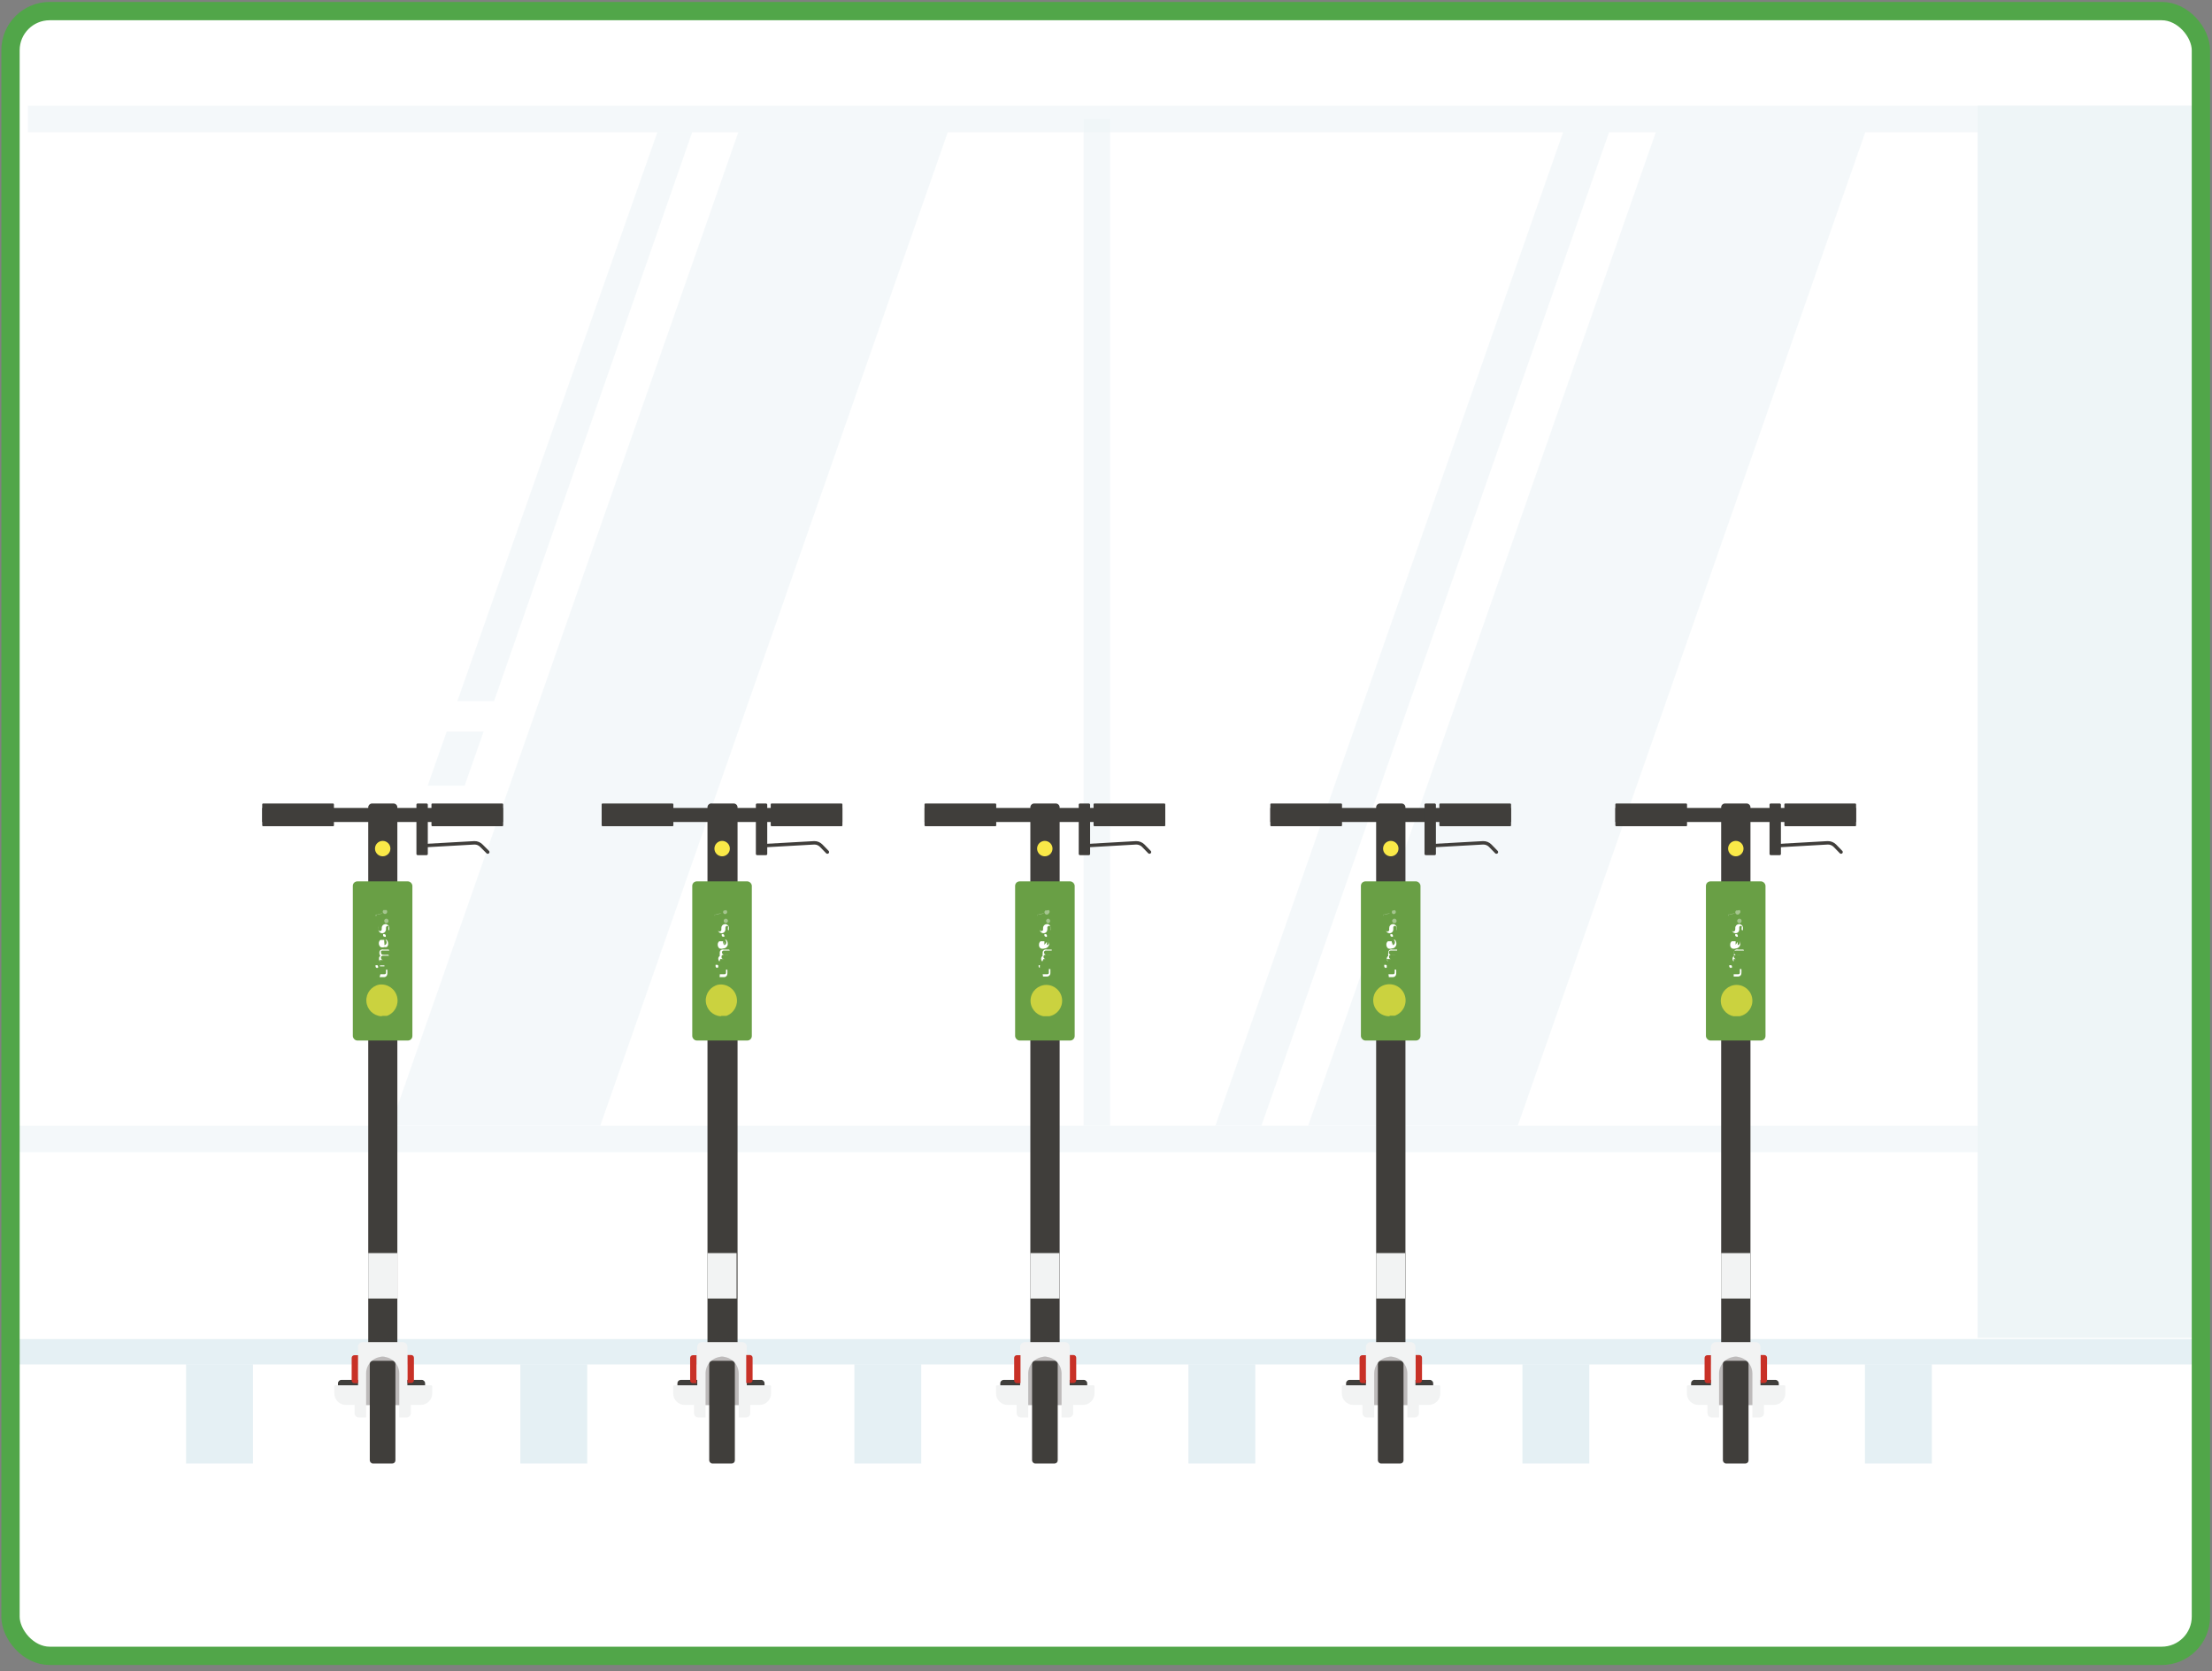 <?xml version="1.0" encoding="UTF-8"?>
<svg width="303px" height="229px" viewBox="0 0 303 229" version="1.1" xmlns="http://www.w3.org/2000/svg" xmlns:xlink="http://www.w3.org/1999/xlink">
    <rect x="0" y="0" width="303" height="229" fill="#808080" stroke="none"/>
    <title>Plan de travail 15 copie 2</title>
    <g id="Page-1" stroke="none" stroke-width="1" fill="none" fill-rule="evenodd">
        <g id="wefix-copy-7" transform="translate(-649, -4166)">
            <g id="Page"></g>
            <g id="Plan-de-travail-15-copie-2" transform="translate(650.174, 4167.52)">
                <rect id="Rectangle" fill="#FFFFFF" fill-rule="nonzero" x="0.264" y="0" width="300.282" height="225.35" rx="5.47"></rect>
                <g id="Group" transform="translate(0, 12.964)">
                    <g opacity="0.2" transform="translate(0.264, 0)" fill="#A9CCD9" fill-rule="nonzero">
                        <rect id="Rectangle" opacity="0.6" x="2.376" y="-9.38024637e-15" width="296.506" height="3.644"></rect>
                        <polygon id="Path" opacity="0.6" points="171.356 139.751 165.045 139.751 212.677 3.617 218.987 3.617"></polygon>
                        <polygon id="Path" opacity="0.6" points="66.245 81.585 61.202 81.585 88.609 3.617 93.388 3.617"></polygon>
                        <polygon id="Path" opacity="0.6" points="62.206 93.176 57.136 93.176 59.75 85.731 64.819 85.731"></polygon>
                        <polygon id="Path" opacity="0.6" points="80.793 139.751 52.067 139.751 99.698 3.617 128.398 3.617"></polygon>
                        <polygon id="Path" opacity="0.6" points="206.472 139.751 177.745 139.751 225.376 3.617 254.077 3.617"></polygon>
                        <rect id="Rectangle" opacity="0.6" x="146.986" y="1.795" width="3.644" height="137.956"></rect>
                        <rect id="Rectangle" opacity="0.6" x="-3.51759239e-15" y="139.751" width="296.189" height="3.644"></rect>
                        <rect id="Rectangle" x="269.469" y="-9.38024637e-15" width="29.439" height="168.821"></rect>
                    </g>
                    <rect id="Rectangle" fill="#A9CCD9" fill-rule="nonzero" opacity="0.3" x="0" y="168.979" width="299.437" height="3.485"></rect>
                    <path d="M135.395,175.316 L148.596,175.316 C148.684,175.316 148.755,175.387 148.755,175.475 L148.755,176.425 C148.755,177.3 148.046,178.009 147.171,178.009 L136.847,178.009 C135.972,178.009 135.263,177.3 135.263,176.425 L135.263,175.475 C135.263,175.387 135.334,175.316 135.421,175.316 L135.395,175.316 Z" id="Path" fill="#F2F3F3" fill-rule="nonzero"></path>
                    <path d="M136.293,174.577 L147.276,174.577 C147.539,174.577 147.751,174.79 147.751,175.052 L147.751,175.316 L135.844,175.316 L135.844,175.052 C135.844,174.926 135.894,174.805 135.983,174.716 C136.072,174.627 136.193,174.577 136.319,174.577 L136.293,174.577 Z" id="Path" fill="#403E3B" fill-rule="nonzero"></path>
                    <rect id="Rectangle" fill="#BDBABA" fill-rule="nonzero" x="139.276" y="171.197" width="5.254" height="6.838"></rect>
                    <path d="M140.491,95.605 L143.448,95.605 C143.739,95.605 143.976,95.842 143.976,96.133 L143.976,171.382 L139.963,171.382 L139.963,96.107 C139.977,95.826 140.209,95.605 140.491,95.605 L140.491,95.605 Z" id="Path" fill="#403E3B" fill-rule="nonzero"></path>
                    <rect id="Rectangle" fill="#403E3B" fill-rule="nonzero" x="125.467" y="96.213" width="32.977" height="1.927"></rect>
                    <rect id="Rectangle" fill="#403E3B" fill-rule="nonzero" x="125.467" y="95.605" width="9.822" height="3.116" rx="0.12"></rect>
                    <rect id="Rectangle" fill="#403E3B" fill-rule="nonzero" x="148.623" y="95.605" width="9.822" height="3.116" rx="0.12"></rect>
                    <rect id="Rectangle" fill="#403E3B" fill-rule="nonzero" x="146.59" y="95.605" width="1.558" height="7.076" rx="0.16"></rect>
                    <path d="M147.54,101.388 L154.458,100.992 C154.824,100.985 155.176,101.128 155.435,101.388 L156.28,102.259" id="Path" stroke="#403E3B" stroke-width="0.47" stroke-linecap="round"></path>
                    <rect id="Rectangle" fill="#699F45" fill-rule="nonzero" x="137.877" y="106.272" width="8.159" height="21.809" rx="0.62"></rect>
                    <circle id="Oval" fill="#FAE948" fill-rule="nonzero" cx="141.943" cy="101.784" r="1.056"></circle>
                    <path d="M141.758,124.754 L141.758,124.754 C140.658,124.55 139.895,123.541 139.998,122.427 C140.101,121.313 141.035,120.461 142.154,120.461 C143.273,120.461 144.207,121.313 144.31,122.427 C144.413,123.541 143.65,124.55 142.55,124.754 L142.128,124.754 L141.89,124.754 L141.89,124.754" id="Path" fill="#CBD23F" fill-rule="nonzero"></path>
                    <g opacity="0.4" transform="translate(140.931, 109.196)" fill="#FFFFFF" fill-rule="nonzero" id="Path">
                        <g>
                            <path d="M1.566,1.01 L1.566,1.01 C1.633,1.065 1.672,1.147 1.672,1.234 C1.672,1.321 1.633,1.404 1.566,1.459 C1.507,1.574 1.383,1.642 1.254,1.629 C1.124,1.616 1.016,1.526 0.98,1.401 C0.944,1.276 0.988,1.142 1.091,1.063 L1.249,1.063 L1.249,1.063"></path>
                        </g>
                    </g>
                    <path d="M141.6,117.256 C141.487,117.156 141.428,117.01 141.441,116.86 C141.445,116.709 141.524,116.57 141.652,116.49 L141.652,116.49 C141.622,116.387 141.622,116.277 141.652,116.173 L141.652,115.936 C141.697,115.792 141.803,115.676 141.943,115.619 C142.047,115.593 142.156,115.593 142.26,115.619 L142.893,115.619 C142.893,115.619 142.893,115.619 142.893,115.751 C142.893,115.883 142.893,115.751 142.893,115.751 L142.893,115.751 L142.075,115.751 C142.007,115.751 141.942,115.779 141.897,115.83 C141.851,115.88 141.83,115.948 141.837,116.015 C141.837,116.19 141.979,116.332 142.154,116.332 C142.374,116.345 142.594,116.345 142.814,116.332 L142.814,116.332 C142.814,116.332 142.814,116.332 142.814,116.332 L141.996,116.332 C141.925,116.338 141.861,116.373 141.816,116.427 C141.772,116.482 141.751,116.552 141.758,116.622 C141.77,116.777 141.893,116.9 142.048,116.913 L142.735,116.913 C142.735,116.913 142.867,116.913 142.867,116.913 C142.867,116.913 142.867,116.913 142.867,116.913 L141.626,116.913 C141.626,116.913 141.626,116.913 141.626,116.913 L141.626,116.913 C141.626,116.913 141.626,116.913 141.758,116.913" id="Path" fill="#FFFFFF" fill-rule="nonzero"></path>
                    <path d="M142.761,112.926 L142.761,113.269 C142.761,113.269 142.761,113.269 142.761,113.269 L142.761,113.269 L142.761,112.635 C142.771,112.536 142.719,112.442 142.629,112.398 C142.556,112.361 142.469,112.365 142.399,112.408 C142.329,112.451 142.287,112.527 142.286,112.609 C142.299,112.705 142.299,112.803 142.286,112.899 C142.276,113.138 142.1,113.337 141.864,113.375 C141.583,113.409 141.321,113.227 141.256,112.952 L141.256,112.371 C141.256,112.371 141.256,112.371 141.256,112.371 L141.256,112.371 L141.256,112.926 C141.29,113.021 141.38,113.085 141.481,113.085 C141.582,113.085 141.672,113.021 141.705,112.926 L141.705,112.635 C141.717,112.373 141.919,112.16 142.18,112.134 C142.311,112.111 142.445,112.144 142.55,112.224 C142.655,112.304 142.722,112.425 142.735,112.556 C142.748,112.635 142.748,112.715 142.735,112.794 L142.735,112.979" id="Path" fill="#FFFFFF" fill-rule="nonzero"></path>
                    <path d="M142.233,114.563 L142.233,115.012 L142.233,115.012 C142.38,114.983 142.494,114.868 142.524,114.721 C142.555,114.554 142.495,114.383 142.365,114.272 C142.365,114.272 142.365,114.272 142.365,114.272 L142.365,114.272 C142.623,114.547 142.623,114.975 142.365,115.249 C142.249,115.375 142.088,115.451 141.916,115.461 C141.746,115.526 141.558,115.526 141.388,115.461 C141.211,115.347 141.118,115.14 141.151,114.932 C141.147,114.758 141.225,114.592 141.362,114.484 L141.547,114.484 L141.89,114.484 C141.89,114.484 141.89,114.484 141.89,114.484 L141.89,114.959" id="Path" fill="#FFFFFF" fill-rule="nonzero"></path>
                    <path d="M141.652,118.999 L142.286,118.999 C142.385,119.002 142.473,118.936 142.497,118.84 L142.497,118.286 C142.497,118.286 142.497,118.286 142.497,118.286 L142.708,118.286 C142.708,118.286 142.708,118.286 142.708,118.286 L142.708,118.867 C142.697,119.1 142.518,119.29 142.286,119.315 L141.019,119.315 C141.019,119.315 141.019,119.315 141.019,119.315 L141.019,119.315 L141.705,119.315" id="Path" fill="#FFFFFF" fill-rule="nonzero"></path>
                    <path d="M142.101,117.916 L142.656,117.916 C142.656,117.916 142.656,117.916 142.656,117.916 L142.656,117.916 C142.656,117.916 142.656,117.916 142.656,117.916 L141.468,117.916 L141.468,117.916 C141.468,117.916 141.468,117.916 141.468,117.916 L142.048,117.916" id="Path" fill="#FFFFFF" fill-rule="nonzero"></path>
                    <g opacity="0.4" transform="translate(141.079, 110.378)" fill="#FFFFFF" fill-rule="nonzero" id="Path">
                        <g>
                            <path d="M1.365,1.017 C1.5,1.057 1.592,1.18 1.592,1.32 C1.592,1.46 1.5,1.584 1.365,1.624 C1.19,1.624 1.049,1.482 1.049,1.307 C1.049,1.147 1.179,1.017 1.339,1.017"></path>
                        </g>
                    </g>
                    <g opacity="0.4" transform="translate(140.108, 109.507)" fill="#FFFFFF" fill-rule="nonzero" id="Path">
                        <g>
                            <path d="M0.858,1.492 L0.858,1.492 C0.858,1.492 0.858,1.333 0.858,1.307 L1.624,1.149 L1.782,1.149 C1.782,1.149 1.782,1.149 1.782,1.149 C1.782,1.149 1.782,1.149 1.782,1.149 L1.149,1.307 L0.885,1.307 C0.885,1.307 0.885,1.307 0.885,1.307 L0.885,1.492 C0.885,1.492 0.885,1.492 0.885,1.492 L0.885,1.492"></path>
                        </g>
                    </g>
                    <path d="M141.256,118.127 L141.256,118.127 C141.174,118.099 141.113,118.028 141.098,117.942 L141.098,117.758 C141.098,117.758 141.098,117.758 141.098,117.758 L141.256,117.758 C141.285,117.807 141.285,117.867 141.256,117.916 L141.256,118.101 C141.256,118.101 141.256,118.101 141.256,118.101 L141.256,118.127 Z" id="Path" fill="#FFFFFF" fill-rule="nonzero"></path>
                    <path d="M142.075,113.85 L142.075,113.85 C141.982,113.851 141.903,113.783 141.89,113.692 L141.89,113.507 L141.89,113.507 L142.075,113.507 C142.166,113.52 142.234,113.599 142.233,113.692 C142.233,113.692 142.233,113.692 142.233,113.876 L142.075,113.876" id="Path" fill="#FFFFFF" fill-rule="nonzero"></path>
                    <rect id="Rectangle" fill="#F2F3F3" fill-rule="nonzero" x="139.963" y="157.204" width="3.987" height="6.231"></rect>
                    <path d="M145.613,175.844 C145.45,175.717 145.353,175.523 145.349,175.316 L145.349,170.036 C145.335,169.681 145.043,169.402 144.689,169.402 L139.223,169.402 C138.869,169.402 138.577,169.681 138.563,170.036 L138.563,175.316 C138.559,175.523 138.462,175.717 138.299,175.844 C138.162,175.952 138.084,176.119 138.088,176.293 L138.088,179.145 C138.088,179.303 138.153,179.455 138.267,179.565 C138.382,179.675 138.537,179.733 138.695,179.726 L139.672,179.726 L139.672,173.679 C139.686,172.431 140.695,171.423 141.943,171.409 L141.943,171.409 C143.201,171.408 144.225,172.421 144.24,173.679 L144.24,179.726 L145.217,179.726 C145.375,179.733 145.53,179.675 145.645,179.565 C145.759,179.455 145.824,179.303 145.824,179.145 L145.824,176.293 C145.828,176.119 145.75,175.952 145.613,175.844 Z" id="Path" fill="#F2F3F3" fill-rule="nonzero"></path>
                    <rect id="Rectangle" fill="#403E3B" fill-rule="nonzero" x="140.2" y="171.963" width="3.512" height="14.073" rx="0.43"></rect>
                    <path d="M138.062,171.197 L138.616,171.197 L138.616,175.026 L138.114,175.026 C137.91,175.026 137.745,174.86 137.745,174.656 L137.745,171.567 C137.743,171.382 137.878,171.224 138.062,171.197 Z" id="Path" fill="#C83127" fill-rule="nonzero"></path>
                    <path d="M145.745,171.171 L146.246,171.171 L146.246,174.999 L145.745,174.999 C145.541,174.999 145.375,174.834 145.375,174.63 L145.375,171.541 C145.375,171.336 145.541,171.171 145.745,171.171 L145.745,171.171 Z" id="Path" fill="#C83127" fill-rule="nonzero" transform="translate(145.811, 173.085) rotate(180) translate(-145.811, -173.085) "></path>
                    <path d="M230.023,175.316 L243.225,175.316 C243.312,175.316 243.383,175.387 243.383,175.475 L243.383,176.425 C243.383,177.3 242.674,178.009 241.799,178.009 L231.476,178.009 C230.601,178.009 229.891,177.3 229.891,176.425 L229.891,175.475 C229.891,175.433 229.908,175.392 229.938,175.363 C229.967,175.333 230.008,175.316 230.05,175.316 L230.023,175.316 Z" id="Path" fill="#F2F3F3" fill-rule="nonzero"></path>
                    <path d="M231.027,174.577 L242.01,174.577 C242.273,174.577 242.486,174.79 242.486,175.052 L242.486,175.316 L230.472,175.316 L230.472,175.052 C230.47,174.911 230.531,174.777 230.638,174.685 C230.745,174.593 230.888,174.553 231.027,174.577 Z" id="Path" fill="#403E3B" fill-rule="nonzero"></path>
                    <rect id="Rectangle" fill="#BDBABA" fill-rule="nonzero" x="233.905" y="171.197" width="5.254" height="6.838"></rect>
                    <path d="M235.119,95.605 L238.076,95.605 C238.368,95.605 238.604,95.842 238.604,96.133 L238.604,171.382 L234.591,171.382 L234.591,96.107 C234.605,95.826 234.837,95.605 235.119,95.605 L235.119,95.605 Z" id="Path" fill="#403E3B" fill-rule="nonzero"></path>
                    <rect id="Rectangle" fill="#403E3B" fill-rule="nonzero" x="220.096" y="96.213" width="32.977" height="1.927"></rect>
                    <rect id="Rectangle" fill="#403E3B" fill-rule="nonzero" x="220.096" y="95.605" width="9.822" height="3.116" rx="0.12"></rect>
                    <rect id="Rectangle" fill="#403E3B" fill-rule="nonzero" x="243.251" y="95.605" width="9.822" height="3.116" rx="0.12"></rect>
                    <rect id="Rectangle" fill="#403E3B" fill-rule="nonzero" x="241.218" y="95.605" width="1.558" height="7.076" rx="0.16"></rect>
                    <path d="M242.169,101.388 L249.192,100.992 C249.558,100.985 249.911,101.128 250.169,101.388 L251.014,102.259" id="Path" stroke="#403E3B" stroke-width="0.47" stroke-linecap="round"></path>
                    <rect id="Rectangle" fill="#699F45" fill-rule="nonzero" x="232.505" y="106.272" width="8.159" height="21.809" rx="0.62"></rect>
                    <circle id="Oval" fill="#FAE948" fill-rule="nonzero" cx="236.598" cy="101.784" r="1.056"></circle>
                    <path d="M236.307,124.754 L236.307,124.754 C235.207,124.55 234.445,123.541 234.547,122.427 C234.65,121.313 235.585,120.461 236.703,120.461 C237.822,120.461 238.756,121.313 238.859,122.427 C238.962,123.541 238.199,124.55 237.099,124.754 L236.677,124.754 L236.439,124.754 L236.439,124.754" id="Path" fill="#CBD23F" fill-rule="nonzero"></path>
                    <g opacity="0.4" transform="translate(235.559, 109.196)" fill="#FFFFFF" fill-rule="nonzero" id="Path">
                        <g>
                            <path d="M1.566,1.01 L1.566,1.01 C1.633,1.065 1.672,1.147 1.672,1.234 C1.672,1.321 1.633,1.404 1.566,1.459 C1.507,1.574 1.383,1.642 1.254,1.629 C1.124,1.616 1.016,1.526 0.98,1.401 C0.944,1.276 0.988,1.142 1.091,1.063 L1.249,1.063 L1.249,1.063"></path>
                        </g>
                    </g>
                    <path d="M236.307,117.256 C236.195,117.156 236.136,117.01 236.149,116.86 C236.153,116.709 236.232,116.57 236.36,116.49 L236.36,116.49 C236.329,116.387 236.329,116.277 236.36,116.173 C236.347,116.095 236.347,116.014 236.36,115.936 C236.382,115.789 236.484,115.667 236.624,115.619 C236.728,115.593 236.837,115.593 236.941,115.619 L237.575,115.619 C237.575,115.619 237.707,115.619 237.707,115.751 L237.707,115.751 L237.707,115.751 L236.571,115.751 C236.503,115.751 236.439,115.779 236.393,115.83 C236.348,115.88 236.326,115.948 236.334,116.015 C236.334,116.19 236.476,116.332 236.651,116.332 C236.87,116.345 237.091,116.345 237.311,116.332 L237.311,116.332 C237.311,116.332 237.311,116.332 237.311,116.332 L236.571,116.332 C236.501,116.338 236.437,116.373 236.392,116.427 C236.347,116.482 236.326,116.552 236.334,116.622 C236.346,116.777 236.469,116.9 236.624,116.913 L237.311,116.913 C237.311,116.913 237.443,116.913 237.443,116.913 C237.443,116.913 237.443,116.913 237.443,116.913 L236.307,116.913 C236.307,116.913 236.307,116.913 236.307,116.913 L236.307,116.913 C236.307,116.913 236.307,116.913 236.307,116.913" id="Path" fill="#FFFFFF" fill-rule="nonzero"></path>
                    <path d="M237.39,112.926 L237.39,113.269 C237.39,113.269 237.39,113.269 237.39,113.269 L237.39,113.269 L237.39,112.635 C237.432,112.562 237.432,112.471 237.39,112.398 C237.32,112.356 237.233,112.359 237.165,112.404 C237.097,112.449 237.062,112.529 237.073,112.609 C237.073,112.609 237.073,112.794 237.073,112.899 C237.063,113.138 236.887,113.337 236.651,113.375 C236.37,113.409 236.108,113.227 236.043,112.952 L236.043,112.371 C236.043,112.371 236.043,112.371 236.043,112.371 L236.043,112.371 L236.043,112.926 C236.043,112.987 236.069,113.045 236.114,113.085 C236.16,113.126 236.22,113.145 236.281,113.137 C236.281,113.137 236.492,113.137 236.518,112.899 C236.545,112.662 236.518,112.715 236.518,112.635 C236.53,112.373 236.733,112.16 236.994,112.134 C237.268,112.101 237.521,112.285 237.575,112.556 L237.575,112.979" id="Path" fill="#FFFFFF" fill-rule="nonzero"></path>
                    <path d="M236.862,114.563 L236.862,115.012 L236.862,115.012 C237.008,114.983 237.123,114.868 237.152,114.721 C237.183,114.554 237.123,114.383 236.994,114.272 C236.994,114.272 236.994,114.272 236.994,114.272 L236.994,114.272 C237.13,114.403 237.207,114.585 237.205,114.774 C237.223,114.948 237.165,115.121 237.047,115.249 C236.934,115.38 236.771,115.457 236.598,115.461 C236.428,115.526 236.24,115.526 236.07,115.461 C235.892,115.347 235.799,115.14 235.832,114.932 C235.828,114.758 235.906,114.592 236.043,114.484 L236.228,114.484 L236.571,114.484 C236.571,114.484 236.571,114.484 236.571,114.484 L236.571,114.959" id="Path" fill="#FFFFFF" fill-rule="nonzero"></path>
                    <path d="M236.307,118.999 L236.941,118.999 C237.04,119.002 237.127,118.936 237.152,118.84 L237.152,118.286 C237.152,118.286 237.152,118.286 237.152,118.286 L237.363,118.286 C237.363,118.286 237.363,118.286 237.363,118.286 C237.377,118.479 237.377,118.673 237.363,118.867 C237.364,119.104 237.178,119.301 236.941,119.315 L235.674,119.315 C235.674,119.315 235.674,119.315 235.674,119.315 L235.674,119.315 L236.307,119.315" id="Path" fill="#FFFFFF" fill-rule="nonzero"></path>
                    <path d="M236.73,117.916 L237.311,117.916 C237.311,117.916 237.311,117.916 237.311,117.916 L237.311,117.916 C237.311,117.916 237.311,117.916 237.311,117.916 L236.307,117.916 L236.307,117.916 C236.307,117.916 236.307,117.916 236.307,117.916 L236.888,117.916" id="Path" fill="#FFFFFF" fill-rule="nonzero"></path>
                    <g opacity="0.4" transform="translate(235.767, 110.378)" fill="#FFFFFF" fill-rule="nonzero" id="Path">
                        <g>
                            <path d="M1.333,1.017 C1.493,1.017 1.623,1.147 1.623,1.307 C1.631,1.388 1.603,1.469 1.548,1.53 C1.493,1.59 1.415,1.624 1.333,1.624 C1.249,1.624 1.168,1.59 1.109,1.531 C1.049,1.472 1.016,1.391 1.016,1.307 C1.03,1.142 1.168,1.016 1.333,1.017"></path>
                        </g>
                    </g>
                    <g opacity="0.4" transform="translate(234.726, 109.507)" fill="#FFFFFF" fill-rule="nonzero" id="Path">
                        <g>
                            <path d="M0.869,1.492 L0.869,1.492 C0.84,1.433 0.84,1.365 0.869,1.307 L1.634,1.149 L1.793,1.149 C1.793,1.149 1.793,1.149 1.793,1.149 C1.793,1.149 1.793,1.149 1.793,1.149 L1.159,1.307 L0.895,1.307 C0.895,1.307 0.895,1.307 0.895,1.307 C0.924,1.365 0.924,1.433 0.895,1.492 C0.895,1.492 0.895,1.492 0.895,1.492 L0.895,1.492"></path>
                        </g>
                    </g>
                    <path d="M235.858,118.127 L235.858,118.127 C235.776,118.099 235.715,118.028 235.7,117.942 L235.7,117.758 C235.7,117.758 235.7,117.758 235.7,117.758 L235.911,117.758 C235.953,117.758 235.994,117.774 236.023,117.804 C236.053,117.834 236.07,117.874 236.07,117.916 L236.07,118.101 C236.07,118.101 236.07,118.101 236.07,118.101 L235.858,118.127 Z" id="Path" fill="#FFFFFF" fill-rule="nonzero"></path>
                    <path d="M236.73,113.85 L236.73,113.85 C236.631,113.853 236.543,113.787 236.518,113.692 L236.518,113.507 L236.518,113.507 L236.703,113.507 C236.795,113.52 236.863,113.599 236.862,113.692 C236.875,113.752 236.875,113.815 236.862,113.876 L236.862,113.876" id="Path" fill="#FFFFFF" fill-rule="nonzero"></path>
                    <rect id="Rectangle" fill="#F2F3F3" fill-rule="nonzero" x="234.591" y="157.204" width="3.987" height="6.231"></rect>
                    <path d="M240.241,175.844 C240.078,175.717 239.981,175.523 239.977,175.316 L239.977,170.036 C239.963,169.681 239.672,169.402 239.317,169.402 L233.852,169.402 C233.497,169.402 233.206,169.681 233.192,170.036 L233.192,175.316 C233.188,175.523 233.091,175.717 232.928,175.844 C232.791,175.952 232.712,176.119 232.716,176.293 L232.716,179.145 C232.716,179.303 232.781,179.455 232.896,179.565 C233.011,179.675 233.165,179.733 233.324,179.726 L234.301,179.726 L234.301,173.679 C234.315,172.421 235.339,171.408 236.598,171.409 L236.598,171.409 C237.846,171.423 238.854,172.431 238.868,173.679 L238.868,179.726 L239.845,179.726 C240.004,179.733 240.158,179.675 240.273,179.565 C240.388,179.455 240.453,179.303 240.453,179.145 L240.453,176.293 C240.457,176.119 240.378,175.952 240.241,175.844 L240.241,175.844 Z" id="Path" fill="#F2F3F3" fill-rule="nonzero"></path>
                    <rect id="Rectangle" fill="#403E3B" fill-rule="nonzero" x="234.829" y="171.963" width="3.512" height="14.073" rx="0.43"></rect>
                    <path d="M232.69,171.197 L233.192,171.197 L233.192,175.026 L232.69,175.026 C232.486,175.026 232.32,174.86 232.32,174.656 L232.32,171.567 C232.32,171.363 232.486,171.197 232.69,171.197 L232.69,171.197 Z" id="Path" fill="#C83127" fill-rule="nonzero"></path>
                    <path d="M240.373,171.171 L240.875,171.171 L240.875,174.999 L240.373,174.999 C240.169,174.999 240.004,174.834 240.004,174.63 L240.004,171.541 C240.004,171.336 240.169,171.171 240.373,171.171 L240.373,171.171 Z" id="Path" fill="#C83127" fill-rule="nonzero" transform="translate(240.439, 173.085) rotate(180) translate(-240.439, -173.085) "></path>
                    <path d="M182.762,175.316 L195.963,175.316 C196.051,175.316 196.122,175.387 196.122,175.475 L196.122,176.425 C196.122,177.3 195.413,178.009 194.538,178.009 L184.214,178.009 C183.339,178.009 182.63,177.3 182.63,176.425 L182.63,175.475 C182.629,175.397 182.685,175.329 182.762,175.316 L182.762,175.316 Z" id="Path" fill="#F2F3F3" fill-rule="nonzero"></path>
                    <path d="M183.686,174.577 L194.67,174.577 C194.932,174.577 195.145,174.79 195.145,175.052 L195.145,175.316 L183.211,175.316 L183.211,175.052 C183.211,174.79 183.424,174.577 183.686,174.577 Z" id="Path" fill="#403E3B" fill-rule="nonzero"></path>
                    <rect id="Rectangle" fill="#BDBABA" fill-rule="nonzero" x="186.643" y="171.197" width="5.254" height="6.838"></rect>
                    <path d="M187.858,95.605 L190.815,95.605 C191.106,95.605 191.343,95.842 191.343,96.133 L191.343,171.382 L187.33,171.382 L187.33,96.107 C187.344,95.826 187.576,95.605 187.858,95.605 L187.858,95.605 Z" id="Path" fill="#403E3B" fill-rule="nonzero"></path>
                    <rect id="Rectangle" fill="#403E3B" fill-rule="nonzero" x="172.834" y="96.213" width="32.977" height="1.927"></rect>
                    <rect id="Rectangle" fill="#403E3B" fill-rule="nonzero" x="172.834" y="95.605" width="9.822" height="3.116" rx="0.12"></rect>
                    <rect id="Rectangle" fill="#403E3B" fill-rule="nonzero" x="195.99" y="95.605" width="9.822" height="3.116" rx="0.12"></rect>
                    <rect id="Rectangle" fill="#403E3B" fill-rule="nonzero" x="193.957" y="95.605" width="1.558" height="7.076" rx="0.16"></rect>
                    <path d="M194.907,101.388 L201.983,100.992 C202.35,100.982 202.704,101.126 202.96,101.388 L203.805,102.259" id="Path" stroke="#403E3B" stroke-width="0.47" stroke-linecap="round"></path>
                    <rect id="Rectangle" fill="#699F45" fill-rule="nonzero" x="185.244" y="106.272" width="8.159" height="21.809" rx="0.62"></rect>
                    <circle id="Oval" fill="#FAE948" fill-rule="nonzero" cx="189.336" cy="101.784" r="1.056"></circle>
                    <path d="M189.125,124.754 L189.125,124.754 C187.98,124.757 187.026,123.877 186.936,122.735 C186.846,121.593 187.65,120.575 188.782,120.398 C189.916,120.208 191.007,120.916 191.295,122.029 C191.584,123.142 190.974,124.29 189.891,124.675 L189.468,124.675 L189.468,124.675 L189.231,124.675" id="Path" fill="#CBD23F" fill-rule="nonzero"></path>
                    <g opacity="0.4" transform="translate(188.433, 109.161)" fill="#FFFFFF" fill-rule="nonzero" id="Path">
                        <g>
                            <path d="M1.431,1.045 L1.431,1.045 C1.528,1.093 1.59,1.191 1.593,1.299 C1.595,1.407 1.537,1.508 1.442,1.56 C1.347,1.612 1.231,1.607 1.141,1.547 C1.081,1.487 1.048,1.406 1.048,1.322 C1.048,1.238 1.081,1.157 1.141,1.098 L1.326,1.098 L1.326,1.098"></path>
                        </g>
                    </g>
                    <path d="M188.967,117.256 C188.844,117.162 188.775,117.014 188.782,116.86 C188.786,116.709 188.865,116.57 188.993,116.49 L188.993,116.49 C188.962,116.387 188.962,116.277 188.993,116.173 C188.98,116.095 188.98,116.014 188.993,115.936 C189.019,115.782 189.133,115.658 189.283,115.619 C189.378,115.592 189.479,115.592 189.574,115.619 L190.208,115.619 C190.208,115.619 190.208,115.619 190.208,115.751 L190.208,115.751 L190.208,115.751 L189.31,115.751 C189.242,115.751 189.177,115.779 189.132,115.83 C189.086,115.88 189.065,115.948 189.072,116.015 C189.072,116.19 189.214,116.332 189.389,116.332 C189.609,116.345 189.829,116.345 190.049,116.332 L190.049,116.332 C190.049,116.332 190.049,116.332 190.049,116.332 L189.31,116.332 C189.241,116.338 189.178,116.373 189.138,116.429 C189.097,116.485 189.083,116.555 189.099,116.622 C189.091,116.697 189.116,116.771 189.166,116.826 C189.216,116.882 189.288,116.913 189.363,116.913 L190.049,116.913 C190.049,116.913 190.049,116.913 190.049,116.913 L190.049,116.913 L188.782,116.913 C188.782,116.913 188.782,116.913 188.782,116.913 C188.782,116.913 188.782,116.913 188.782,116.913" id="Path" fill="#FFFFFF" fill-rule="nonzero"></path>
                    <path d="M190.128,112.926 L190.128,113.269 C190.128,113.269 190.128,113.269 190.128,113.269 L190.128,113.269 L190.128,112.635 C190.138,112.536 190.086,112.442 189.996,112.398 C189.926,112.356 189.839,112.359 189.771,112.404 C189.704,112.449 189.668,112.529 189.679,112.609 C189.691,112.705 189.691,112.803 189.679,112.899 C189.67,113.138 189.493,113.337 189.257,113.375 C188.977,113.409 188.715,113.227 188.65,112.952 L188.65,112.371 C188.65,112.371 188.65,112.371 188.65,112.371 L188.65,112.371 L188.65,112.926 C188.649,112.987 188.675,113.045 188.721,113.085 C188.766,113.126 188.827,113.145 188.887,113.137 C189.019,113.137 189.125,113.031 189.125,112.899 C189.112,112.812 189.112,112.723 189.125,112.635 C189.124,112.378 189.318,112.161 189.574,112.134 C189.848,112.101 190.101,112.285 190.155,112.556 L190.155,112.979" id="Path" fill="#FFFFFF" fill-rule="nonzero"></path>
                    <path d="M189.6,114.563 L189.6,115.012 L189.6,115.012 C189.747,114.983 189.862,114.868 189.891,114.721 C189.935,114.553 189.872,114.375 189.732,114.272 L189.891,114.272 L189.891,114.272 C190.027,114.403 190.104,114.585 190.102,114.774 C190.12,114.948 190.062,115.121 189.944,115.249 C189.835,115.386 189.669,115.465 189.495,115.461 C189.324,115.523 189.137,115.523 188.967,115.461 C188.81,115.33 188.723,115.136 188.729,114.932 C188.725,114.758 188.803,114.592 188.94,114.484 L189.125,114.484 L189.468,114.484 C189.468,114.484 189.468,114.484 189.468,114.484 L189.468,114.959" id="Path" fill="#FFFFFF" fill-rule="nonzero"></path>
                    <path d="M189.019,118.999 L189.653,118.999 C189.752,119.002 189.84,118.936 189.864,118.84 C189.864,118.84 189.864,118.84 189.864,118.84 C189.878,118.682 189.878,118.523 189.864,118.365 C189.864,118.365 189.864,118.365 189.864,118.365 L190.076,118.365 C190.076,118.365 190.076,118.365 190.076,118.365 C190.089,118.558 190.089,118.752 190.076,118.946 C190.076,119.184 189.891,119.381 189.653,119.395 L188.386,119.395 C188.386,119.395 188.386,119.395 188.386,119.395 L188.386,119.395 L189.072,119.395" id="Path" fill="#FFFFFF" fill-rule="nonzero"></path>
                    <path d="M189.468,117.916 L190.049,117.916 C190.049,117.916 190.049,117.916 190.049,117.916 L190.049,117.916 C190.049,117.916 190.049,117.916 190.049,117.916 L188.861,117.916 L188.861,117.916 C188.861,117.916 188.861,117.916 188.861,117.916 L189.442,117.916" id="Path" fill="#FFFFFF" fill-rule="nonzero"></path>
                    <g opacity="0.4" transform="translate(188.505, 110.378)" fill="#FFFFFF" fill-rule="nonzero" id="Path">
                        <g>
                            <path d="M1.333,1.017 C1.493,1.017 1.623,1.147 1.623,1.307 C1.631,1.388 1.603,1.469 1.548,1.53 C1.493,1.59 1.415,1.624 1.333,1.624 C1.158,1.624 1.016,1.482 1.016,1.307 C1.03,1.142 1.168,1.016 1.333,1.017"></path>
                        </g>
                    </g>
                    <g opacity="0.4" transform="translate(187.464, 109.507)" fill="#FFFFFF" fill-rule="nonzero" id="Path">
                        <g>
                            <path d="M0.869,1.492 L0.869,1.492 C0.84,1.433 0.84,1.365 0.869,1.307 L1.634,1.149 L1.793,1.149 C1.793,1.149 1.793,1.149 1.793,1.149 C1.793,1.149 1.793,1.149 1.793,1.149 L1.159,1.307 L0.895,1.307 C0.895,1.307 0.895,1.307 0.895,1.307 L0.895,1.492 C0.895,1.492 0.895,1.492 0.895,1.492 L0.895,1.492 L0.895,1.492"></path>
                        </g>
                    </g>
                    <path d="M188.597,118.127 L188.597,118.127 C188.514,118.099 188.453,118.028 188.439,117.942 L188.439,117.705 L188.65,117.705 C188.698,117.71 188.741,117.737 188.767,117.778 C188.793,117.82 188.798,117.87 188.782,117.916 L188.782,118.101 C188.782,118.101 188.782,118.101 188.782,118.101 L188.597,118.127 Z" id="Path" fill="#FFFFFF" fill-rule="nonzero"></path>
                    <path d="M189.468,113.85 L189.468,113.85 C189.468,113.85 189.283,113.85 189.283,113.692 C189.273,113.63 189.273,113.568 189.283,113.507 L189.468,113.507 C189.56,113.52 189.628,113.599 189.627,113.692 C189.639,113.752 189.639,113.815 189.627,113.876 L189.627,113.876" id="Path" fill="#FFFFFF" fill-rule="nonzero"></path>
                    <rect id="Rectangle" fill="#F2F3F3" fill-rule="nonzero" x="187.33" y="157.204" width="3.987" height="6.231"></rect>
                    <path d="M192.98,175.844 C192.817,175.717 192.72,175.523 192.716,175.316 L192.716,170.036 C192.702,169.681 192.41,169.402 192.056,169.402 L186.59,169.402 C186.236,169.402 185.944,169.681 185.93,170.036 L185.93,175.316 C185.926,175.523 185.829,175.717 185.666,175.844 C185.529,175.952 185.451,176.119 185.455,176.293 L185.455,179.145 C185.469,179.47 185.737,179.726 186.062,179.726 L187.066,179.726 L187.066,173.679 C187.066,172.425 188.082,171.409 189.336,171.409 L189.336,171.409 C190.584,171.423 191.593,172.431 191.607,173.679 L191.607,179.726 L192.584,179.726 C192.742,179.733 192.897,179.675 193.012,179.565 C193.126,179.455 193.191,179.303 193.191,179.145 L193.191,176.293 C193.195,176.119 193.117,175.952 192.98,175.844 Z" id="Path" fill="#F2F3F3" fill-rule="nonzero"></path>
                    <rect id="Rectangle" fill="#403E3B" fill-rule="nonzero" x="187.567" y="171.963" width="3.512" height="14.073" rx="0.43"></rect>
                    <path d="M185.429,171.197 L185.93,171.197 L185.93,175.026 L185.429,175.026 C185.224,175.026 185.059,174.86 185.059,174.656 L185.059,171.567 C185.059,171.363 185.224,171.197 185.429,171.197 L185.429,171.197 Z" id="Path" fill="#C83127" fill-rule="nonzero"></path>
                    <path d="M193.112,171.171 L193.614,171.171 L193.614,174.999 L193.112,174.999 C192.908,174.999 192.742,174.834 192.742,174.63 L192.742,171.541 C192.742,171.336 192.908,171.171 193.112,171.171 L193.112,171.171 Z" id="Path" fill="#C83127" fill-rule="nonzero" transform="translate(193.178, 173.085) rotate(180) translate(-193.178, -173.085) "></path>
                    <path d="M44.674,175.316 L57.875,175.316 C57.963,175.316 58.034,175.387 58.034,175.475 L58.034,176.425 C58.034,176.845 57.867,177.248 57.57,177.545 C57.273,177.842 56.87,178.009 56.45,178.009 L46.205,178.009 C45.33,178.009 44.621,177.3 44.621,176.425 L44.621,175.475 C44.607,175.416 44.628,175.355 44.674,175.316 Z" id="Path" fill="#F2F3F3" fill-rule="nonzero"></path>
                    <path d="M45.598,174.577 L56.582,174.577 C56.844,174.577 57.057,174.79 57.057,175.052 L57.057,175.316 L45.123,175.316 L45.123,175.052 C45.123,174.79 45.336,174.577 45.598,174.577 Z" id="Path" fill="#403E3B" fill-rule="nonzero"></path>
                    <rect id="Rectangle" fill="#BDBABA" fill-rule="nonzero" x="48.555" y="171.197" width="5.254" height="6.838"></rect>
                    <path d="M49.77,95.605 L52.727,95.605 C53.019,95.605 53.255,95.842 53.255,96.133 L53.255,171.382 L49.268,171.382 L49.268,96.107 C49.281,95.836 49.498,95.619 49.77,95.605 L49.77,95.605 Z" id="Path" fill="#403E3B" fill-rule="nonzero"></path>
                    <rect id="Rectangle" fill="#403E3B" fill-rule="nonzero" x="34.746" y="96.213" width="32.977" height="1.927"></rect>
                    <rect id="Rectangle" fill="#403E3B" fill-rule="nonzero" x="34.746" y="95.605" width="9.822" height="3.116" rx="0.12"></rect>
                    <rect id="Rectangle" fill="#403E3B" fill-rule="nonzero" x="57.928" y="95.605" width="9.822" height="3.116" rx="0.12"></rect>
                    <rect id="Rectangle" fill="#403E3B" fill-rule="nonzero" x="55.869" y="95.605" width="1.558" height="7.076" rx="0.16"></rect>
                    <path d="M56.767,101.388 L63.816,100.992 C64.174,100.986 64.518,101.13 64.767,101.388 L65.638,102.259" id="Path" stroke="#403E3B" stroke-width="0.47" stroke-linecap="round"></path>
                    <rect id="Rectangle" fill="#699F45" fill-rule="nonzero" x="47.156" y="106.272" width="8.159" height="21.809" rx="0.62"></rect>
                    <circle id="Oval" fill="#FAE948" fill-rule="nonzero" cx="51.248" cy="101.784" r="1.056"></circle>
                    <path d="M51.037,124.754 C51.037,124.754 51.037,124.754 51.037,124.754 C49.948,124.674 49.084,123.805 49.011,122.715 C48.938,121.626 49.678,120.649 50.747,120.424 C51.871,120.26 52.938,120.973 53.217,122.075 C53.496,123.177 52.896,124.311 51.829,124.702 L51.407,124.702 L51.407,124.702 L51.222,124.702 C51.222,124.702 51.222,124.702 51.222,124.702" id="Path" fill="#CBD23F" fill-rule="nonzero"></path>
                    <g opacity="0.4" transform="translate(50.239, 109.156)" fill="#FFFFFF" fill-rule="nonzero" id="Path">
                        <g>
                            <path d="M1.538,1.05 L1.538,1.05 C1.597,1.11 1.631,1.19 1.631,1.275 C1.631,1.359 1.597,1.44 1.538,1.499 C1.483,1.557 1.407,1.59 1.327,1.59 C1.247,1.59 1.17,1.557 1.115,1.499 C1.048,1.444 1.009,1.362 1.009,1.275 C1.009,1.188 1.048,1.105 1.115,1.05 L1.274,1.05 L1.274,1.05"></path>
                        </g>
                    </g>
                    <path d="M50.879,117.256 C50.772,117.154 50.723,117.006 50.747,116.86 C50.727,116.711 50.8,116.564 50.931,116.49 L50.931,116.49 C50.866,116.395 50.821,116.287 50.799,116.173 C50.787,116.095 50.787,116.014 50.799,115.936 C50.826,115.782 50.939,115.658 51.09,115.619 C51.185,115.594 51.285,115.594 51.38,115.619 L52.014,115.619 C52.014,115.619 52.146,115.619 52.146,115.751 L52.146,115.751 C52.146,115.751 52.146,115.751 52.146,115.751 L51.222,115.751 C51.063,115.751 50.984,115.751 51.011,116.015 C51.003,116.096 51.031,116.177 51.086,116.238 C51.141,116.298 51.219,116.332 51.301,116.332 C51.521,116.345 51.741,116.345 51.961,116.332 C51.961,116.332 52.093,116.332 52.093,116.464 L52.093,116.464 C52.093,116.464 52.093,116.464 52.093,116.464 L51.222,116.464 C51.153,116.47 51.091,116.505 51.05,116.561 C51.009,116.617 50.995,116.687 51.011,116.754 C51.011,116.939 51.143,117.018 51.301,117.045 L51.961,117.045 C51.961,117.045 52.093,117.045 52.093,117.045 L52.093,117.045 L50.826,117.045 C50.826,117.045 50.826,117.045 50.826,117.045 L50.826,117.045 C50.826,117.045 50.826,117.045 50.826,117.045" id="Path" fill="#FFFFFF" fill-rule="nonzero"></path>
                    <path d="M52.04,112.926 L52.04,113.269 C52.04,113.269 52.04,113.269 52.04,113.269 L52.04,113.269 L52.04,112.635 C52.078,112.561 52.078,112.473 52.04,112.398 C51.967,112.361 51.88,112.365 51.81,112.408 C51.74,112.451 51.698,112.527 51.697,112.609 L51.697,112.899 C51.67,113.131 51.501,113.321 51.275,113.375 C50.991,113.423 50.721,113.235 50.667,112.952 L50.667,112.371 L50.667,112.371 L50.667,112.371 C50.654,112.538 50.654,112.706 50.667,112.873 C50.667,112.873 50.667,113.084 50.879,113.084 C51.01,113.084 51.116,112.978 51.116,112.847 L51.116,112.635 C51.115,112.378 51.309,112.161 51.565,112.134 C51.839,112.101 52.093,112.285 52.146,112.556 L52.146,112.979" id="Path" fill="#FFFFFF" fill-rule="nonzero"></path>
                    <path d="M51.486,114.563 L51.486,115.012 L51.486,115.012 C51.636,114.99 51.755,114.872 51.776,114.721 C51.821,114.553 51.758,114.375 51.618,114.272 L51.776,114.272 L51.776,114.272 C51.913,114.403 51.989,114.585 51.988,114.774 C52.018,114.949 51.959,115.128 51.829,115.249 C51.72,115.294 51.6,115.304 51.486,115.276 C51.315,115.338 51.128,115.338 50.958,115.276 C50.802,115.146 50.714,114.951 50.72,114.748 C50.716,114.573 50.794,114.407 50.931,114.299 L51.116,114.299 L51.46,114.299 C51.46,114.299 51.46,114.299 51.46,114.299 L51.46,114.774" id="Path" fill="#FFFFFF" fill-rule="nonzero"></path>
                    <path d="M50.931,118.999 L51.486,118.999 C51.585,119.002 51.673,118.936 51.697,118.84 L51.697,118.365 C51.697,118.365 51.697,118.365 51.697,118.365 L51.882,118.365 C51.882,118.365 51.882,118.365 51.882,118.365 C51.895,118.558 51.895,118.752 51.882,118.946 C51.884,119.174 51.713,119.368 51.486,119.395 L50.192,119.395 C50.192,119.395 50.192,119.395 50.192,119.395 C50.192,119.395 50.192,119.395 50.192,119.395 C50.192,119.395 50.192,119.395 50.192,119.395 L50.826,119.395" id="Path" fill="#FFFFFF" fill-rule="nonzero"></path>
                    <path d="M51.486,117.916 L52.067,117.916 L52.067,117.916 L52.067,117.916 L50.879,117.916 C50.879,117.916 50.879,117.916 50.879,117.916 C50.866,117.873 50.866,117.827 50.879,117.784 C50.879,117.784 50.879,117.784 50.879,117.784 L51.486,117.784" id="Path" fill="#FFFFFF" fill-rule="nonzero"></path>
                    <g opacity="0.4" transform="translate(50.43, 110.378)" fill="#FFFFFF" fill-rule="nonzero" id="Path">
                        <g>
                            <path d="M1.32,1.017 C1.48,1.017 1.61,1.147 1.61,1.307 C1.617,1.388 1.59,1.469 1.535,1.53 C1.48,1.59 1.401,1.624 1.32,1.624 C1.155,1.61 1.029,1.472 1.029,1.307 C1.029,1.147 1.159,1.017 1.32,1.017"></path>
                        </g>
                    </g>
                    <g opacity="0.4" transform="translate(49.453, 109.507)" fill="#FFFFFF" fill-rule="nonzero" id="Path">
                        <g>
                            <path d="M0.792,1.492 L0.792,1.492 C0.791,1.399 0.859,1.32 0.951,1.307 L1.716,1.149 L1.848,1.149 C1.848,1.149 1.848,1.149 1.848,1.149 L1.215,1.307 L0.951,1.307 C0.951,1.307 0.951,1.307 0.951,1.307 L0.951,1.492 C0.951,1.492 0.951,1.492 0.951,1.492 L0.951,1.492 L0.951,1.492"></path>
                        </g>
                    </g>
                    <path d="M50.535,118.127 L50.403,118.127 C50.327,118.097 50.276,118.024 50.271,117.942 C50.259,117.881 50.259,117.819 50.271,117.758 L50.271,117.758 L50.456,117.758 C50.544,117.758 50.615,117.829 50.615,117.916 C50.627,117.977 50.627,118.04 50.615,118.101 L50.615,118.101 L50.535,118.127 Z" id="Path" fill="#FFFFFF" fill-rule="nonzero"></path>
                    <path d="M51.486,113.85 L51.486,113.85 C51.486,113.85 51.301,113.85 51.301,113.692 L51.301,113.507 C51.301,113.507 51.301,113.507 51.301,113.507 L51.486,113.507 C51.583,113.518 51.659,113.595 51.671,113.692 L51.671,113.876 L51.486,113.876" id="Path" fill="#FFFFFF" fill-rule="nonzero"></path>
                    <rect id="Rectangle" fill="#F2F3F3" fill-rule="nonzero" x="49.268" y="157.204" width="3.987" height="6.231"></rect>
                    <path d="M54.892,175.844 C54.729,175.717 54.632,175.523 54.628,175.316 L54.628,170.036 C54.628,169.686 54.344,169.402 53.994,169.402 L48.502,169.402 C48.152,169.402 47.869,169.686 47.869,170.036 L47.869,175.316 C47.855,175.527 47.748,175.72 47.578,175.844 C47.46,175.963 47.393,176.125 47.393,176.293 L47.393,179.145 C47.393,179.465 47.654,179.726 47.974,179.726 L48.978,179.726 L48.978,173.679 C48.978,172.425 49.994,171.409 51.248,171.409 L51.248,171.409 C52.496,171.423 53.505,172.431 53.519,173.679 L53.519,179.726 L54.496,179.726 C54.654,179.733 54.809,179.675 54.924,179.565 C55.039,179.455 55.103,179.303 55.103,179.145 L55.103,176.293 C55.107,176.119 55.029,175.952 54.892,175.844 Z" id="Path" fill="#F2F3F3" fill-rule="nonzero"></path>
                    <rect id="Rectangle" fill="#403E3B" fill-rule="nonzero" x="49.479" y="171.963" width="3.512" height="14.073" rx="0.43"></rect>
                    <path d="M47.367,171.197 L47.869,171.197 L47.869,175.026 L47.367,175.026 C47.163,175.026 46.997,174.86 46.997,174.656 L46.997,171.567 C46.997,171.363 47.163,171.197 47.367,171.197 L47.367,171.197 Z" id="Path" fill="#C83127" fill-rule="nonzero"></path>
                    <path d="M55.024,171.171 L55.526,171.171 L55.526,174.999 L55.024,174.999 C54.82,174.999 54.654,174.834 54.654,174.63 L54.654,171.541 C54.654,171.336 54.82,171.171 55.024,171.171 L55.024,171.171 Z" id="Path" fill="#C83127" fill-rule="nonzero" transform="translate(55.09, 173.085) rotate(180) translate(-55.09, -173.085) "></path>
                    <path d="M91.091,175.316 L104.292,175.316 C104.38,175.316 104.45,175.387 104.45,175.475 L104.45,176.425 C104.45,177.3 103.741,178.009 102.866,178.009 L92.622,178.009 C91.747,178.009 91.038,177.3 91.038,176.425 L91.038,175.475 C91.038,175.387 91.109,175.316 91.196,175.316 L91.091,175.316 Z" id="Path" fill="#F2F3F3" fill-rule="nonzero"></path>
                    <path d="M92.094,174.577 L103.077,174.577 C103.34,174.577 103.553,174.79 103.553,175.052 L103.553,175.316 L91.619,175.316 L91.619,175.052 C91.619,174.926 91.669,174.805 91.758,174.716 C91.847,174.627 91.968,174.577 92.094,174.577 L92.094,174.577 Z" id="Path" fill="#403E3B" fill-rule="nonzero"></path>
                    <rect id="Rectangle" fill="#BDBABA" fill-rule="nonzero" x="95.051" y="171.197" width="5.254" height="6.838"></rect>
                    <path d="M96.371,95.605 L99.328,95.605 C99.62,95.605 99.856,95.842 99.856,96.133 L99.856,171.382 L95.737,171.382 L95.737,96.107 C95.742,95.951 95.815,95.805 95.938,95.709 C96.06,95.612 96.218,95.574 96.371,95.605 L96.371,95.605 Z" id="Path" fill="#403E3B" fill-rule="nonzero"></path>
                    <rect id="Rectangle" fill="#403E3B" fill-rule="nonzero" x="81.242" y="96.213" width="32.977" height="1.927"></rect>
                    <rect id="Rectangle" fill="#403E3B" fill-rule="nonzero" x="81.242" y="95.605" width="9.822" height="3.116" rx="0.12"></rect>
                    <rect id="Rectangle" fill="#403E3B" fill-rule="nonzero" x="104.398" y="95.605" width="9.822" height="3.116" rx="0.12"></rect>
                    <rect id="Rectangle" fill="#403E3B" fill-rule="nonzero" x="102.365" y="95.605" width="1.558" height="7.076" rx="0.16"></rect>
                    <path d="M103.315,101.388 L110.365,100.992 C110.723,100.986 111.067,101.13 111.315,101.388 L112.16,102.259" id="Path" stroke="#403E3B" stroke-width="0.47" stroke-linecap="round"></path>
                    <rect id="Rectangle" fill="#699F45" fill-rule="nonzero" x="93.652" y="106.272" width="8.159" height="21.809" rx="0.62"></rect>
                    <circle id="Oval" fill="#FAE948" fill-rule="nonzero" cx="97.744" cy="101.784" r="1.056"></circle>
                    <path d="M97.533,124.754 C97.533,124.754 97.533,124.754 97.533,124.754 C96.444,124.674 95.58,123.805 95.507,122.715 C95.434,121.626 96.174,120.649 97.242,120.424 C98.367,120.26 99.434,120.973 99.712,122.075 C99.991,123.177 99.392,124.311 98.325,124.702 L97.902,124.702 L97.902,124.702 L97.665,124.702" id="Path" fill="#CBD23F" fill-rule="nonzero"></path>
                    <g opacity="0.4" transform="translate(96.834, 109.161)" fill="#FFFFFF" fill-rule="nonzero" id="Path">
                        <g>
                            <path d="M1.438,1.045 L1.438,1.045 C1.535,1.093 1.597,1.191 1.599,1.299 C1.601,1.407 1.543,1.508 1.448,1.56 C1.353,1.612 1.237,1.607 1.147,1.547 C1.08,1.491 1.041,1.409 1.041,1.322 C1.041,1.235 1.08,1.153 1.147,1.098 L1.306,1.098 L1.306,1.098"></path>
                        </g>
                    </g>
                    <path d="M97.374,117.256 C97.273,117.149 97.217,117.007 97.216,116.86 C97.22,116.709 97.299,116.57 97.427,116.49 L97.427,116.49 C97.407,116.386 97.407,116.278 97.427,116.173 C97.414,116.095 97.414,116.014 97.427,115.936 C97.453,115.782 97.567,115.658 97.718,115.619 C97.813,115.592 97.913,115.592 98.008,115.619 L98.642,115.619 C98.642,115.619 98.774,115.619 98.774,115.751 L98.774,115.751 L98.774,115.751 L97.955,115.751 C97.887,115.751 97.823,115.779 97.777,115.83 C97.732,115.88 97.71,115.948 97.718,116.015 C97.73,116.184 97.865,116.319 98.035,116.332 C98.254,116.345 98.475,116.345 98.695,116.332 L98.695,116.332 C98.695,116.332 98.695,116.332 98.695,116.332 L97.876,116.332 C97.807,116.338 97.745,116.373 97.704,116.429 C97.664,116.485 97.649,116.555 97.665,116.622 C97.665,116.807 97.665,116.886 97.955,116.913 L98.615,116.913 C98.615,116.913 98.747,116.913 98.747,116.913 L98.747,116.913 L97.48,116.913 C97.48,116.913 97.48,116.913 97.48,116.913 L97.48,116.913 C97.48,116.913 97.48,116.913 97.48,116.913" id="Path" fill="#FFFFFF" fill-rule="nonzero"></path>
                    <path d="M98.536,112.926 L98.536,113.269 C98.536,113.269 98.536,113.269 98.536,113.269 L98.536,113.269 L98.536,112.635 C98.574,112.561 98.574,112.473 98.536,112.398 C98.463,112.361 98.376,112.365 98.306,112.408 C98.236,112.451 98.193,112.527 98.193,112.609 L98.193,112.899 C98.166,113.131 97.997,113.321 97.77,113.375 C97.487,113.423 97.217,113.235 97.163,112.952 L97.163,112.371 C97.163,112.371 97.163,112.371 97.163,112.371 L97.163,112.371 L97.163,112.926 C97.163,112.987 97.189,113.045 97.234,113.085 C97.28,113.126 97.34,113.145 97.401,113.137 C97.532,113.137 97.638,113.031 97.638,112.899 L97.638,112.635 C97.637,112.378 97.831,112.161 98.087,112.134 C98.362,112.101 98.615,112.285 98.668,112.556 L98.668,112.979" id="Path" fill="#FFFFFF" fill-rule="nonzero"></path>
                    <path d="M98.008,114.563 L98.008,115.012 L98.008,115.012 C98.159,114.99 98.277,114.872 98.299,114.721 C98.343,114.553 98.28,114.375 98.14,114.272 L98.299,114.272 L98.299,114.272 C98.435,114.403 98.511,114.585 98.51,114.774 C98.54,114.949 98.481,115.128 98.351,115.249 C98.243,115.386 98.077,115.465 97.902,115.461 C97.732,115.523 97.545,115.523 97.374,115.461 C97.218,115.33 97.13,115.136 97.137,114.932 C97.133,114.758 97.211,114.592 97.348,114.484 L97.533,114.484 L97.876,114.484 C97.876,114.484 97.876,114.484 97.876,114.484 L97.876,114.959" id="Path" fill="#FFFFFF" fill-rule="nonzero"></path>
                    <path d="M97.427,118.999 L98.061,118.999 C98.16,119.002 98.247,118.936 98.272,118.84 L98.272,118.365 C98.272,118.365 98.272,118.365 98.272,118.365 L98.457,118.365 C98.457,118.365 98.457,118.365 98.457,118.365 C98.47,118.558 98.47,118.752 98.457,118.946 C98.459,119.174 98.288,119.368 98.061,119.395 L96.767,119.395 C96.767,119.395 96.767,119.395 96.767,119.395 C96.767,119.395 96.767,119.395 96.767,119.395 L97.401,119.395" id="Path" fill="#FFFFFF" fill-rule="nonzero"></path>
                    <path d="M97.876,117.916 L98.457,117.916 C98.457,117.916 98.457,117.916 98.589,117.916 L98.589,117.916 L97.401,117.916 L97.401,117.916 C97.401,117.916 97.401,117.916 97.401,117.916 L97.982,117.916" id="Path" fill="#FFFFFF" fill-rule="nonzero"></path>
                    <g opacity="0.4" transform="translate(96.926, 110.365)" fill="#FFFFFF" fill-rule="nonzero" id="Path">
                        <g>
                            <path d="M1.32,1.03 C1.481,1.03 1.611,1.16 1.611,1.32 C1.611,1.481 1.481,1.611 1.32,1.611 C1.16,1.611 1.03,1.481 1.03,1.32 C1.03,1.16 1.16,1.03 1.32,1.03"></path>
                        </g>
                    </g>
                    <g opacity="0.4" transform="translate(95.872, 109.507)" fill="#FFFFFF" fill-rule="nonzero" id="Path">
                        <g>
                            <path d="M0.869,1.492 L0.869,1.492 C0.84,1.433 0.84,1.365 0.869,1.307 L1.634,1.149 L1.793,1.149 C1.793,1.149 1.793,1.149 1.793,1.149 L1.159,1.307 L0.895,1.307 C0.895,1.307 0.895,1.307 0.895,1.307 L0.895,1.492 C0.895,1.492 0.895,1.492 0.895,1.492 L0.895,1.492 L0.895,1.492"></path>
                        </g>
                    </g>
                    <path d="M97.005,118.127 L97.005,118.127 C96.927,118.092 96.87,118.024 96.846,117.942 L96.846,117.705 L97.058,117.705 C97.145,117.705 97.216,117.776 97.216,117.863 C97.216,117.863 97.216,117.863 97.216,118.048 C97.216,118.233 97.216,118.048 97.216,118.048 L97.005,118.127 Z" id="Path" fill="#FFFFFF" fill-rule="nonzero"></path>
                    <path d="M97.876,113.85 L97.876,113.85 C97.876,113.85 97.691,113.85 97.691,113.692 L97.691,113.507 C97.691,113.507 97.691,113.507 97.691,113.507 L97.876,113.507 C97.968,113.52 98.035,113.599 98.035,113.692 C98.047,113.752 98.047,113.815 98.035,113.876 L98.035,113.876" id="Path" fill="#FFFFFF" fill-rule="nonzero"></path>
                    <rect id="Rectangle" fill="#F2F3F3" fill-rule="nonzero" x="95.737" y="157.204" width="3.987" height="6.231"></rect>
                    <path d="M101.388,175.844 C101.225,175.717 101.128,175.523 101.124,175.316 L101.124,170.036 C101.124,169.686 100.84,169.402 100.49,169.402 L94.998,169.402 C94.644,169.402 94.352,169.681 94.338,170.036 L94.338,175.316 C94.334,175.523 94.237,175.717 94.074,175.844 C93.955,175.963 93.889,176.125 93.889,176.293 L93.889,179.145 C93.889,179.465 94.149,179.726 94.47,179.726 L95.473,179.726 L95.473,173.679 C95.473,172.425 96.49,171.409 97.744,171.409 L97.744,171.409 C98.992,171.423 100,172.431 100.015,173.679 L100.015,179.726 L100.992,179.726 C101.15,179.733 101.305,179.675 101.42,179.565 C101.534,179.455 101.599,179.303 101.599,179.145 L101.599,176.293 C101.603,176.119 101.525,175.952 101.388,175.844 Z" id="Path" fill="#F2F3F3" fill-rule="nonzero"></path>
                    <rect id="Rectangle" fill="#403E3B" fill-rule="nonzero" x="95.975" y="171.963" width="3.512" height="14.073" rx="0.43"></rect>
                    <path d="M93.731,171.197 L94.232,171.197 L94.232,175.026 L93.731,175.026 C93.527,175.026 93.361,174.86 93.361,174.656 L93.361,171.567 C93.361,171.363 93.527,171.197 93.731,171.197 L93.731,171.197 Z" id="Path" fill="#C83127" fill-rule="nonzero"></path>
                    <path d="M101.414,171.171 L101.916,171.171 L101.916,174.999 L101.414,174.999 C101.21,174.999 101.044,174.834 101.044,174.63 L101.044,171.541 C101.044,171.336 101.21,171.171 101.414,171.171 L101.414,171.171 Z" id="Path" fill="#C83127" fill-rule="nonzero" transform="translate(101.48, 173.085) rotate(180) translate(-101.48, -173.085) "></path>
                    <rect id="Rectangle" fill="#A9CCD9" fill-rule="nonzero" opacity="0.3" x="24.317" y="172.465" width="9.162" height="13.571"></rect>
                    <rect id="Rectangle" fill="#A9CCD9" fill-rule="nonzero" opacity="0.3" x="70.1" y="172.465" width="9.162" height="13.571"></rect>
                    <rect id="Rectangle" fill="#A9CCD9" fill-rule="nonzero" opacity="0.3" x="115.857" y="172.465" width="9.162" height="13.571"></rect>
                    <rect id="Rectangle" fill="#A9CCD9" fill-rule="nonzero" opacity="0.3" x="161.613" y="172.465" width="9.162" height="13.571"></rect>
                    <rect id="Rectangle" fill="#A9CCD9" fill-rule="nonzero" opacity="0.3" x="254.288" y="172.465" width="9.162" height="13.571"></rect>
                    <rect id="Rectangle" fill="#A9CCD9" fill-rule="nonzero" opacity="0.3" x="207.37" y="172.465" width="9.162" height="13.571"></rect>
                </g>
                <rect id="Rectangle" stroke="#51A649" stroke-width="2.51" x="0.264" y="0" width="300.044" height="225.35" rx="5.37"></rect>
            </g>
        </g>
    </g>
</svg>